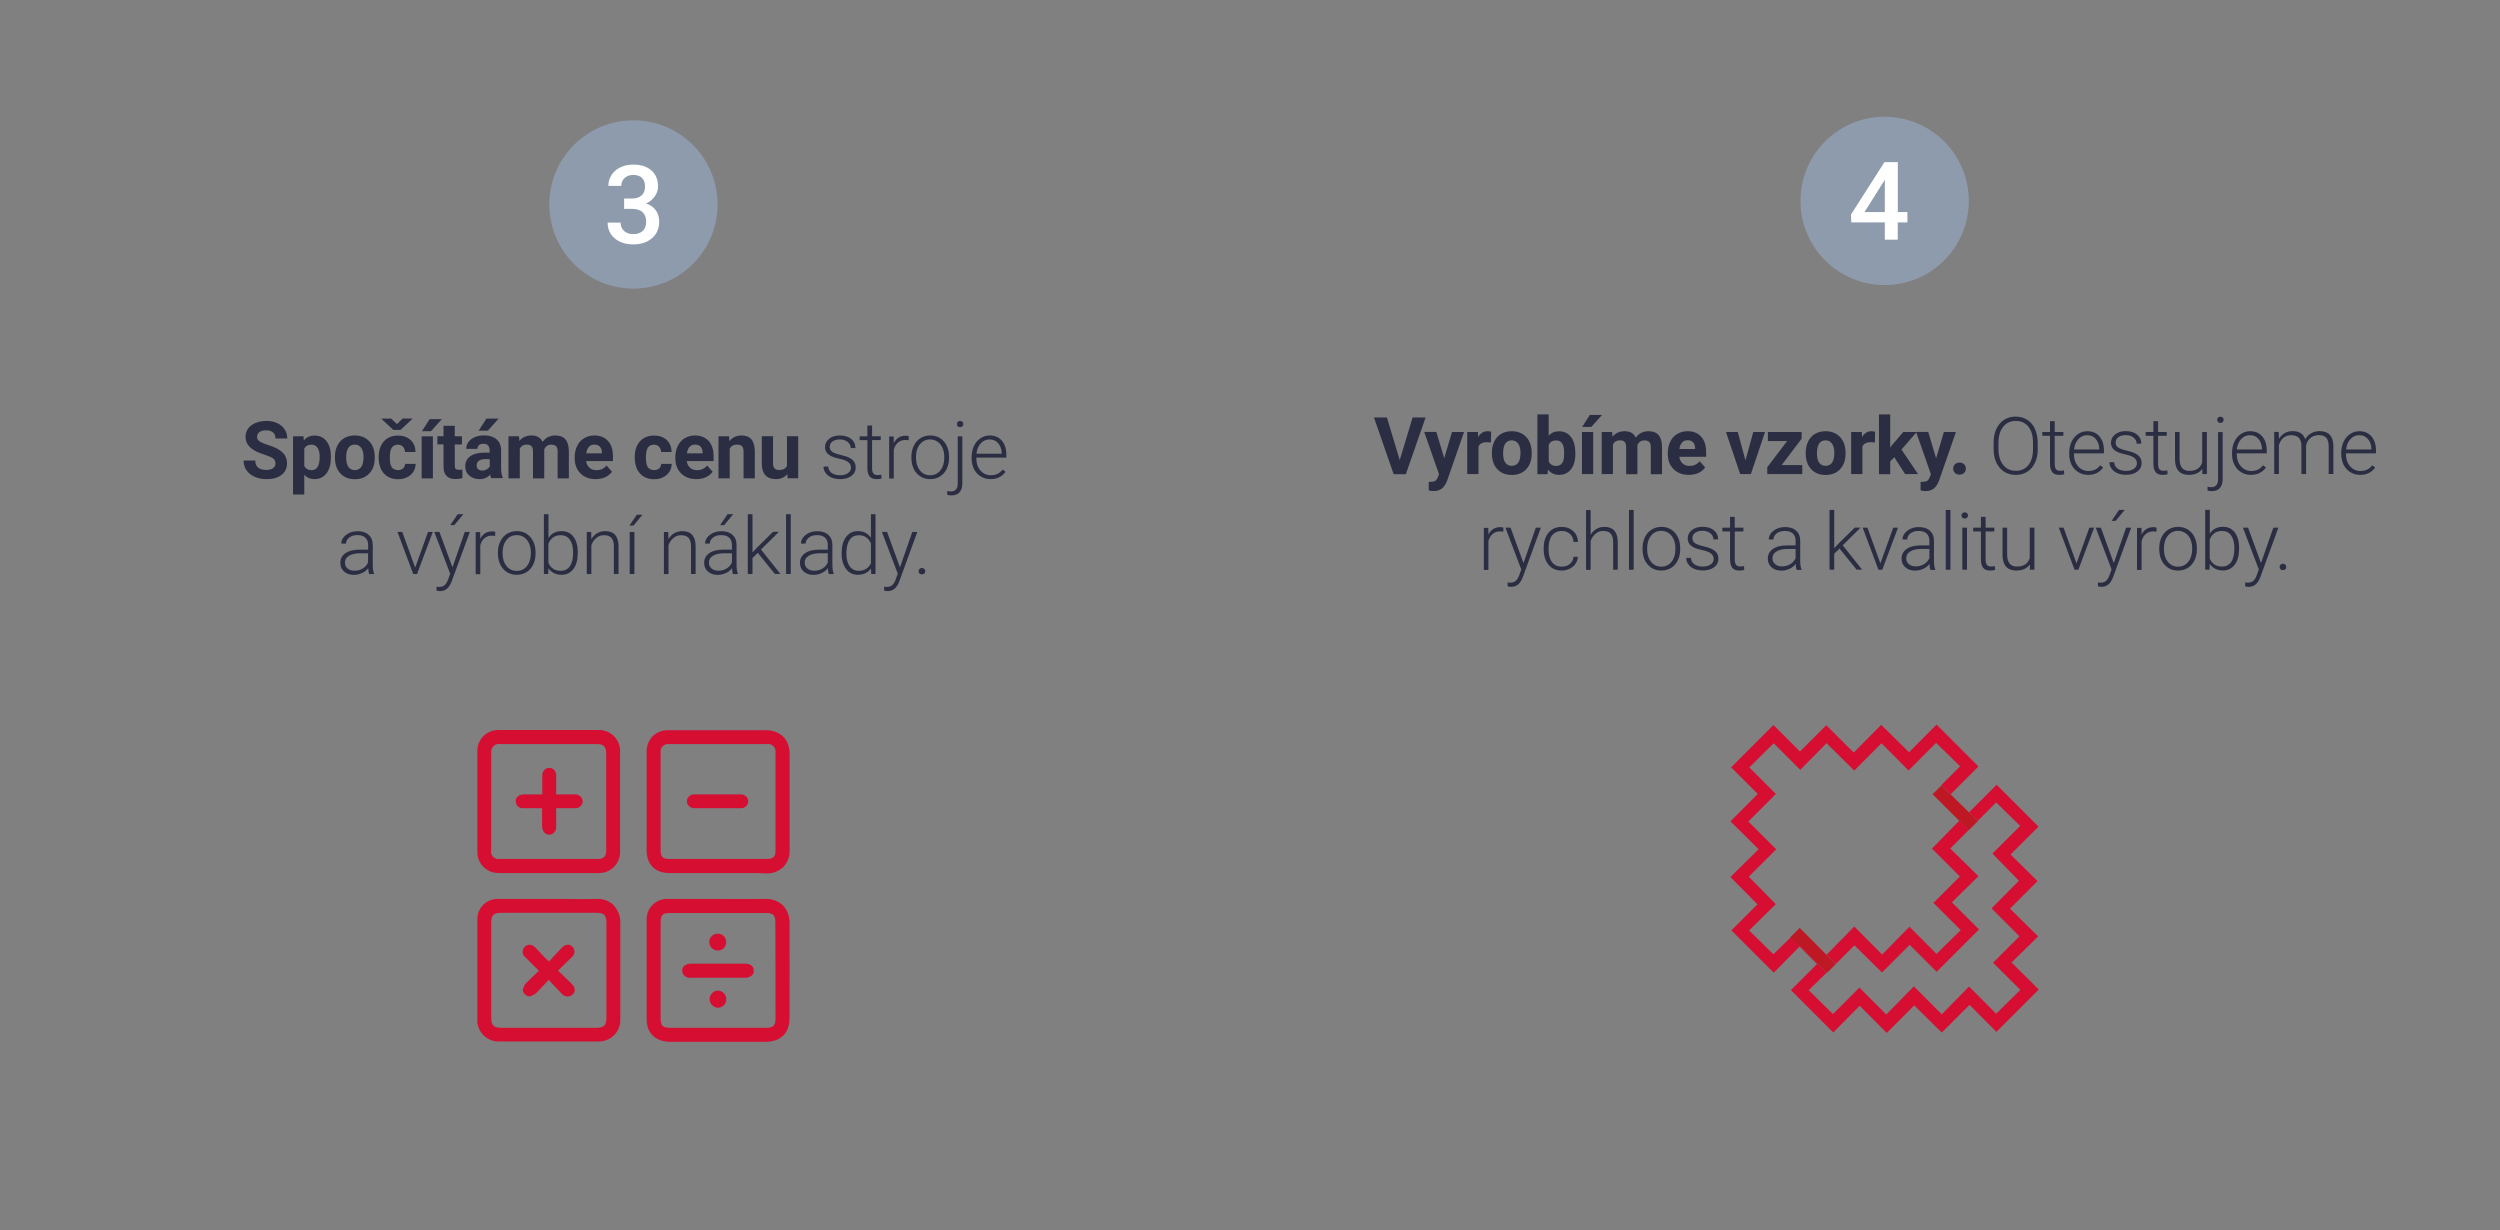 <?xml version="1.0" encoding="utf-8"?>
<!-- Generator: Adobe Illustrator 28.0.0, SVG Export Plug-In . SVG Version: 6.00 Build 0)  -->
<svg version="1.1" id="Vrstva_1" xmlns="http://www.w3.org/2000/svg" xmlns:xlink="http://www.w3.org/1999/xlink" x="0px" y="0px"
	 viewBox="0 0 282.23 138.86" style="enable-background:new 0 0 282.23 138.86;" xml:space="preserve">
<rect x="0" y="0" width="282.23" height="138.86" fill="#808080" stroke="none"/>
<style type="text/css">
	.st0{fill:#8E9BAD;}
	.st1{fill:#FFFFFF;}
	.st2{fill:#2B2E42;}
	.st3{fill:#D50E32;}
	.st4{fill:#BD1823;}
	.st5{fill:none;}
	.st6{fill:none;stroke:#8E9BAD;stroke-miterlimit:10;}
</style>
<g>
	<g>
		<polygon class="st4" points="56.92,110.05 56.94,110.03 56.94,110.02 56.94,110.02 56.92,110.05 		"/>
		<polygon class="st4" points="81.04,105.17 81.03,105.13 81.03,105.17 81.03,105.17 		"/>
		<path class="st3" d="M84.12,108.79h-6.11c-0.29-0.02-0.58,0.09-0.8,0.28c-0.14,0.14-0.21,0.33-0.2,0.53
			c0.04,0.47,0.45,0.83,0.93,0.79c0.02,0,0.04,0,0.05-0.01h6.11c0.29,0.02,0.57-0.08,0.79-0.27c0.14-0.14,0.21-0.33,0.2-0.53
			C85.1,109.08,84.73,108.8,84.12,108.79z"/>
		<path class="st3" d="M81.99,112.81c0.01-0.53-0.4-0.96-0.93-0.98l0,0c-0.25,0-0.49,0.1-0.66,0.28c-0.19,0.18-0.29,0.44-0.29,0.7
			c0.01,0.52,0.43,0.94,0.96,0.96C81.58,113.75,81.99,113.32,81.99,112.81z"/>
		<path class="st3" d="M80.35,107.03c0.19,0.18,0.44,0.28,0.7,0.28l0,0c0.52,0,0.93-0.42,0.93-0.93c0-0.01,0-0.02,0-0.03
			c0.01-0.52-0.41-0.94-0.92-0.94c-0.01,0-0.02,0-0.03,0c-0.52-0.01-0.95,0.39-0.96,0.91c0,0.01,0,0.02,0,0.03
			C80.07,106.6,80.17,106.85,80.35,107.03z"/>
		<path class="st3" d="M63.54,110.09l-0.4-0.38L63,109.57l0.14-0.14l0.45-0.44c0.32-0.31,0.62-0.59,0.91-0.89
			c0.36-0.24,0.46-0.73,0.22-1.09c-0.02-0.03-0.05-0.06-0.07-0.09c-0.13-0.16-0.32-0.26-0.53-0.28c-0.27,0.02-0.52,0.15-0.7,0.36
			c-0.29,0.29-0.58,0.61-0.88,0.93l-0.05,0.05l-0.39,0.42l-0.14,0.15l-0.14-0.15l-0.45-0.44l-0.04-0.04
			c-0.31-0.34-0.6-0.66-0.91-0.96c-0.17-0.19-0.4-0.3-0.65-0.31c-0.2,0.01-0.4,0.1-0.53,0.25c-0.31,0.3-0.32,0.79-0.02,1.1
			c0.03,0.03,0.07,0.07,0.11,0.09c0.29,0.3,0.59,0.59,0.91,0.91l0.46,0.45l0.14,0.14l-0.53,0.5l-0.76,0.74
			c-0.28,0.23-0.47,0.56-0.53,0.93c0.01,0.19,0.1,0.37,0.25,0.49c0.15,0.18,0.37,0.26,0.6,0.22c0.32-0.09,0.61-0.28,0.83-0.53
			c0.25-0.25,0.49-0.53,0.73-0.77l0.37-0.4l0.14-0.15l0.14,0.15l0.42,0.45c0.31,0.33,0.59,0.63,0.88,0.92
			c0.26,0.38,0.79,0.47,1.17,0.21c0.02-0.02,0.04-0.03,0.06-0.05c0.16-0.13,0.26-0.32,0.28-0.53c-0.02-0.28-0.15-0.54-0.37-0.72
			c-0.29-0.3-0.59-0.58-0.91-0.88L63.54,110.09z"/>
		<circle class="st0" cx="71.51" cy="23.08" r="9.5"/>
		<path class="st1" d="M70.47,22.41h0.89c0.45,0,0.81-0.12,1.07-0.35c0.26-0.23,0.39-0.56,0.39-0.99c0-0.42-0.11-0.74-0.33-0.97
			c-0.22-0.23-0.55-0.35-1-0.35c-0.39,0-0.72,0.11-0.97,0.34c-0.25,0.23-0.38,0.52-0.38,0.89h-1.46c0-0.45,0.12-0.86,0.36-1.23
			c0.24-0.37,0.57-0.66,1-0.86c0.43-0.21,0.91-0.31,1.44-0.31c0.87,0,1.56,0.22,2.06,0.66c0.5,0.44,0.75,1.05,0.75,1.83
			c0,0.39-0.13,0.76-0.38,1.11s-0.57,0.61-0.97,0.79c0.48,0.16,0.85,0.42,1.1,0.78s0.38,0.77,0.38,1.26c0,0.79-0.27,1.41-0.81,1.88
			c-0.54,0.47-1.25,0.7-2.13,0.7c-0.84,0-1.53-0.22-2.07-0.67c-0.54-0.45-0.81-1.05-0.81-1.79h1.46c0,0.39,0.13,0.7,0.39,0.94
			c0.26,0.24,0.61,0.36,1.04,0.36c0.45,0,0.81-0.12,1.07-0.36c0.26-0.24,0.39-0.59,0.39-1.05c0-0.46-0.14-0.82-0.41-1.07
			c-0.27-0.25-0.68-0.37-1.22-0.37h-0.86V22.41z"/>
		<g>
			<path class="st2" d="M31.1,52.33c0-0.25-0.09-0.44-0.26-0.57c-0.18-0.13-0.49-0.27-0.95-0.42c-0.46-0.15-0.82-0.29-1.08-0.44
				c-0.73-0.39-1.09-0.92-1.09-1.59c0-0.35,0.1-0.65,0.29-0.93c0.19-0.27,0.47-0.48,0.84-0.63c0.36-0.15,0.77-0.23,1.23-0.23
				c0.46,0,0.86,0.08,1.22,0.25c0.36,0.17,0.64,0.4,0.83,0.7c0.2,0.3,0.3,0.64,0.3,1.03H31.1c0-0.29-0.09-0.52-0.28-0.68
				c-0.18-0.16-0.44-0.24-0.78-0.24c-0.32,0-0.57,0.07-0.75,0.2c-0.18,0.14-0.27,0.32-0.27,0.54c0,0.21,0.1,0.38,0.31,0.52
				c0.21,0.14,0.52,0.27,0.92,0.39c0.75,0.23,1.3,0.51,1.64,0.84c0.34,0.33,0.51,0.75,0.51,1.25c0,0.55-0.21,0.99-0.63,1.3
				c-0.42,0.32-0.98,0.47-1.69,0.47c-0.49,0-0.94-0.09-1.34-0.27c-0.4-0.18-0.71-0.43-0.92-0.74c-0.21-0.31-0.32-0.68-0.32-1.09
				h1.32c0,0.71,0.42,1.06,1.27,1.06c0.31,0,0.56-0.06,0.73-0.19C31.01,52.73,31.1,52.55,31.1,52.33z"/>
			<path class="st2" d="M37.36,51.67c0,0.73-0.17,1.32-0.5,1.76c-0.33,0.44-0.78,0.66-1.35,0.66c-0.48,0-0.87-0.17-1.16-0.5v2.24
				h-1.27v-6.58h1.18l0.04,0.47c0.31-0.37,0.71-0.55,1.2-0.55c0.59,0,1.04,0.22,1.37,0.65s0.49,1.03,0.49,1.79V51.67z M36.09,51.58
				c0-0.44-0.08-0.78-0.24-1.02c-0.16-0.24-0.38-0.36-0.68-0.36c-0.4,0-0.67,0.15-0.82,0.46v1.95c0.16,0.31,0.43,0.47,0.83,0.47
				C35.79,53.07,36.09,52.57,36.09,51.58z"/>
			<path class="st2" d="M37.81,51.58c0-0.47,0.09-0.89,0.27-1.26s0.44-0.66,0.78-0.86c0.34-0.2,0.74-0.3,1.19-0.3
				c0.64,0,1.17,0.2,1.57,0.59c0.41,0.39,0.63,0.93,0.68,1.6l0.01,0.33c0,0.73-0.2,1.31-0.61,1.76c-0.41,0.44-0.95,0.66-1.64,0.66
				s-1.23-0.22-1.64-0.66c-0.41-0.44-0.61-1.04-0.61-1.79V51.58z M39.08,51.67c0,0.45,0.08,0.8,0.25,1.04s0.41,0.36,0.73,0.36
				c0.31,0,0.55-0.12,0.72-0.35s0.26-0.61,0.26-1.13c0-0.44-0.09-0.79-0.26-1.03c-0.17-0.24-0.42-0.37-0.73-0.37
				c-0.31,0-0.55,0.12-0.72,0.36S39.08,51.17,39.08,51.67z"/>
			<path class="st2" d="M44.93,53.07c0.23,0,0.42-0.06,0.57-0.19s0.22-0.3,0.23-0.51h1.19c0,0.32-0.09,0.62-0.26,0.89
				c-0.17,0.27-0.41,0.48-0.71,0.62c-0.3,0.15-0.63,0.22-1,0.22c-0.68,0-1.22-0.22-1.61-0.65c-0.39-0.43-0.59-1.03-0.59-1.79v-0.08
				c0-0.73,0.2-1.32,0.58-1.75s0.92-0.66,1.6-0.66c0.59,0,1.07,0.17,1.43,0.51c0.36,0.34,0.54,0.79,0.55,1.35h-1.19
				c-0.01-0.25-0.08-0.45-0.23-0.6s-0.34-0.23-0.58-0.23c-0.3,0-0.52,0.11-0.67,0.32c-0.15,0.22-0.23,0.57-0.23,1.05v0.13
				c0,0.49,0.07,0.84,0.22,1.06C44.4,52.96,44.62,53.07,44.93,53.07z M44.81,47.88l0.64-0.63h1.09v0.05l-1.33,1.24h-0.8l-1.33-1.24
				v-0.04h1.09L44.81,47.88z"/>
			<path class="st2" d="M48.87,54.01H47.6v-4.75h1.27V54.01z M48.5,47.32h1.38l-1.22,1.36h-1.03L48.5,47.32z"/>
			<path class="st2" d="M51.34,48.08v1.17h0.81v0.93h-0.81v2.37c0,0.18,0.03,0.3,0.1,0.38s0.2,0.11,0.39,0.11
				c0.14,0,0.26-0.01,0.37-0.03v0.96c-0.25,0.08-0.5,0.11-0.77,0.11c-0.89,0-1.34-0.45-1.36-1.35v-2.56h-0.69v-0.93h0.69v-1.17
				H51.34z"/>
			<path class="st2" d="M55.47,54.01c-0.06-0.11-0.1-0.26-0.13-0.43c-0.31,0.34-0.71,0.51-1.2,0.51c-0.47,0-0.85-0.13-1.16-0.4
				c-0.31-0.27-0.46-0.61-0.46-1.02c0-0.5,0.19-0.89,0.56-1.16c0.37-0.27,0.91-0.41,1.62-0.41h0.58v-0.27
				c0-0.22-0.06-0.39-0.17-0.53c-0.11-0.13-0.29-0.2-0.53-0.2c-0.21,0-0.38,0.05-0.5,0.15c-0.12,0.1-0.18,0.24-0.18,0.42h-1.27
				c0-0.28,0.08-0.53,0.25-0.77c0.17-0.23,0.41-0.42,0.72-0.55c0.31-0.13,0.66-0.2,1.05-0.2c0.59,0,1.05,0.15,1.4,0.44
				c0.34,0.29,0.52,0.71,0.52,1.24v2.06c0,0.45,0.07,0.79,0.19,1.02v0.07H55.47z M54.42,53.12c0.19,0,0.36-0.04,0.52-0.13
				c0.16-0.08,0.28-0.2,0.35-0.34v-0.82h-0.47c-0.64,0-0.97,0.22-1.01,0.66l0,0.08c0,0.16,0.06,0.29,0.17,0.39
				S54.23,53.12,54.42,53.12z M54.91,47.26h1.38l-1.22,1.36h-1.03L54.91,47.26z"/>
			<path class="st2" d="M58.59,49.25l0.04,0.53c0.34-0.41,0.79-0.62,1.37-0.62c0.61,0,1.03,0.24,1.26,0.73
				c0.33-0.48,0.81-0.73,1.43-0.73c0.52,0,0.9,0.15,1.15,0.45c0.25,0.3,0.38,0.75,0.38,1.36v3.04h-1.27v-3.03
				c0-0.27-0.05-0.47-0.16-0.59c-0.11-0.12-0.29-0.19-0.56-0.19c-0.38,0-0.64,0.18-0.79,0.54l0,3.27h-1.27v-3.03
				c0-0.28-0.05-0.47-0.16-0.6s-0.29-0.19-0.55-0.19c-0.36,0-0.62,0.15-0.78,0.45v3.36H57.4v-4.75H58.59z"/>
			<path class="st2" d="M67.24,54.09c-0.7,0-1.27-0.21-1.7-0.64c-0.44-0.43-0.66-1-0.66-1.71v-0.12c0-0.48,0.09-0.9,0.28-1.28
				c0.18-0.38,0.45-0.67,0.78-0.87c0.34-0.2,0.72-0.31,1.16-0.31c0.65,0,1.16,0.21,1.54,0.62c0.37,0.41,0.56,0.99,0.56,1.75v0.52
				h-3.03c0.04,0.31,0.16,0.56,0.37,0.75c0.21,0.19,0.47,0.28,0.78,0.28c0.49,0,0.87-0.18,1.15-0.53l0.62,0.7
				c-0.19,0.27-0.45,0.48-0.77,0.63C67.99,54.02,67.63,54.09,67.24,54.09z M67.09,50.19c-0.25,0-0.46,0.08-0.61,0.26
				c-0.16,0.17-0.26,0.42-0.3,0.73h1.77v-0.1c-0.01-0.28-0.08-0.5-0.23-0.66S67.36,50.19,67.09,50.19z"/>
			<path class="st2" d="M73.84,53.07c0.23,0,0.42-0.06,0.57-0.19s0.22-0.3,0.23-0.51h1.19c0,0.32-0.09,0.62-0.26,0.89
				c-0.17,0.27-0.41,0.48-0.71,0.62c-0.3,0.15-0.63,0.22-1,0.22c-0.68,0-1.22-0.22-1.61-0.65c-0.39-0.43-0.59-1.03-0.59-1.79v-0.08
				c0-0.73,0.19-1.32,0.58-1.75s0.92-0.66,1.6-0.66c0.59,0,1.07,0.17,1.43,0.51c0.36,0.34,0.54,0.79,0.55,1.35h-1.19
				c-0.01-0.25-0.08-0.45-0.23-0.6s-0.34-0.23-0.58-0.23c-0.3,0-0.52,0.11-0.67,0.32c-0.15,0.22-0.23,0.57-0.23,1.05v0.13
				c0,0.49,0.08,0.84,0.22,1.06C73.31,52.96,73.54,53.07,73.84,53.07z"/>
			<path class="st2" d="M78.6,54.09c-0.7,0-1.27-0.21-1.7-0.64c-0.44-0.43-0.66-1-0.66-1.71v-0.12c0-0.48,0.09-0.9,0.28-1.28
				c0.18-0.38,0.45-0.67,0.78-0.87c0.34-0.2,0.72-0.31,1.16-0.31c0.65,0,1.16,0.21,1.54,0.62c0.37,0.41,0.56,0.99,0.56,1.75v0.52
				h-3.03c0.04,0.31,0.16,0.56,0.37,0.75c0.21,0.19,0.47,0.28,0.78,0.28c0.49,0,0.87-0.18,1.15-0.53l0.62,0.7
				c-0.19,0.27-0.45,0.48-0.77,0.63C79.36,54.02,79,54.09,78.6,54.09z M78.46,50.19c-0.25,0-0.46,0.08-0.61,0.26
				c-0.16,0.17-0.26,0.42-0.3,0.73h1.77v-0.1c-0.01-0.28-0.08-0.5-0.23-0.66S78.73,50.19,78.46,50.19z"/>
			<path class="st2" d="M82.3,49.25l0.04,0.55c0.34-0.42,0.8-0.64,1.37-0.64c0.5,0,0.88,0.15,1.12,0.44s0.37,0.74,0.38,1.33v3.07
				h-1.27v-3.04c0-0.27-0.06-0.46-0.18-0.59c-0.12-0.12-0.31-0.18-0.58-0.18c-0.36,0-0.63,0.15-0.8,0.46v3.35h-1.27v-4.75H82.3z"/>
			<path class="st2" d="M88.88,53.52c-0.31,0.38-0.75,0.57-1.3,0.57c-0.51,0-0.9-0.15-1.17-0.44c-0.27-0.29-0.41-0.72-0.41-1.29
				v-3.12h1.27v3.08c0,0.5,0.23,0.74,0.68,0.74c0.43,0,0.73-0.15,0.89-0.45v-3.37h1.27v4.75h-1.2L88.88,53.52z"/>
			<path class="st2" d="M96.07,52.8c0-0.26-0.1-0.47-0.31-0.63c-0.21-0.16-0.52-0.28-0.95-0.37c-0.42-0.09-0.75-0.19-0.98-0.31
				c-0.23-0.12-0.41-0.26-0.52-0.42c-0.11-0.17-0.17-0.37-0.17-0.61c0-0.37,0.16-0.68,0.47-0.93c0.31-0.25,0.71-0.37,1.2-0.37
				c0.53,0,0.96,0.13,1.28,0.39c0.32,0.26,0.48,0.6,0.48,1.03h-0.53c0-0.28-0.12-0.51-0.35-0.69c-0.23-0.19-0.53-0.28-0.88-0.28
				c-0.35,0-0.62,0.08-0.83,0.23c-0.21,0.15-0.31,0.35-0.31,0.6c0,0.24,0.09,0.42,0.26,0.55c0.17,0.13,0.49,0.25,0.95,0.36
				c0.46,0.11,0.81,0.22,1.04,0.35c0.23,0.12,0.4,0.27,0.51,0.44s0.17,0.38,0.17,0.63c0,0.4-0.16,0.72-0.49,0.96
				c-0.32,0.24-0.75,0.36-1.27,0.36c-0.55,0-1-0.13-1.35-0.4c-0.34-0.27-0.52-0.61-0.52-1.02h0.53c0.02,0.31,0.15,0.55,0.39,0.72
				c0.24,0.17,0.55,0.26,0.95,0.26c0.37,0,0.66-0.08,0.89-0.24S96.07,53.04,96.07,52.8z"/>
			<path class="st2" d="M98.45,48.03v1.22h0.98v0.43h-0.98v3.17c0,0.26,0.05,0.46,0.14,0.59c0.1,0.13,0.25,0.19,0.48,0.19
				c0.09,0,0.23-0.01,0.43-0.04l0.02,0.43c-0.14,0.05-0.33,0.07-0.56,0.07c-0.36,0-0.62-0.1-0.79-0.31
				c-0.16-0.21-0.25-0.52-0.25-0.92v-3.17h-0.87v-0.43h0.87v-1.22H98.45z"/>
			<path class="st2" d="M102.58,49.7c-0.11-0.02-0.23-0.03-0.36-0.03c-0.33,0-0.61,0.09-0.83,0.28c-0.23,0.18-0.39,0.45-0.49,0.8
				v3.27h-0.52v-4.75h0.51l0.01,0.76c0.28-0.56,0.73-0.84,1.34-0.84c0.15,0,0.26,0.02,0.35,0.06L102.58,49.7z"/>
			<path class="st2" d="M102.89,51.56c0-0.46,0.09-0.87,0.27-1.24c0.18-0.37,0.43-0.65,0.75-0.85c0.32-0.2,0.69-0.31,1.1-0.31
				c0.63,0,1.15,0.22,1.54,0.67c0.39,0.44,0.59,1.03,0.59,1.76v0.11c0,0.46-0.09,0.87-0.27,1.24c-0.18,0.37-0.43,0.65-0.75,0.85
				s-0.69,0.3-1.1,0.3c-0.63,0-1.14-0.22-1.54-0.67c-0.39-0.44-0.59-1.03-0.59-1.76V51.56z M103.41,51.7c0,0.57,0.15,1.04,0.44,1.4
				c0.29,0.37,0.68,0.55,1.16,0.55c0.47,0,0.86-0.18,1.15-0.55c0.29-0.36,0.44-0.85,0.44-1.44v-0.1c0-0.36-0.07-0.7-0.2-1
				s-0.32-0.54-0.57-0.7c-0.24-0.17-0.52-0.25-0.83-0.25c-0.47,0-0.85,0.18-1.15,0.55c-0.3,0.37-0.44,0.85-0.44,1.44V51.7z"/>
			<path class="st2" d="M108.64,49.25v5.32c0,0.44-0.11,0.78-0.32,1.01s-0.52,0.35-0.93,0.35c-0.16,0-0.31-0.03-0.46-0.08l0.01-0.43
				c0.13,0.04,0.26,0.06,0.4,0.06c0.52,0,0.78-0.3,0.78-0.9v-5.32H108.64z M108.38,47.52c0.11,0,0.2,0.04,0.27,0.1
				s0.1,0.15,0.1,0.25c0,0.1-0.03,0.18-0.1,0.25c-0.06,0.07-0.15,0.1-0.27,0.1c-0.11,0-0.2-0.03-0.26-0.1
				c-0.06-0.07-0.09-0.15-0.09-0.25c0-0.1,0.03-0.18,0.09-0.25C108.18,47.56,108.27,47.52,108.38,47.52z"/>
			<path class="st2" d="M111.82,54.09c-0.4,0-0.77-0.1-1.1-0.3c-0.33-0.2-0.58-0.48-0.76-0.83c-0.18-0.36-0.27-0.75-0.27-1.2v-0.19
				c0-0.46,0.09-0.87,0.27-1.24c0.18-0.37,0.42-0.65,0.74-0.86c0.32-0.21,0.66-0.31,1.03-0.31c0.58,0,1.03,0.2,1.37,0.59
				c0.34,0.39,0.51,0.93,0.51,1.62v0.29h-3.39v0.1c0,0.54,0.15,0.99,0.46,1.35c0.31,0.36,0.7,0.54,1.17,0.54
				c0.28,0,0.53-0.05,0.75-0.15c0.21-0.1,0.41-0.27,0.59-0.49l0.33,0.25C113.12,53.81,112.56,54.09,111.82,54.09z M111.72,49.61
				c-0.4,0-0.73,0.14-1,0.44c-0.27,0.29-0.44,0.68-0.49,1.17h2.85v-0.06c-0.01-0.46-0.14-0.83-0.39-1.12S112.12,49.61,111.72,49.61z
				"/>
			<path class="st2" d="M41.67,64.8c-0.05-0.15-0.09-0.37-0.1-0.66c-0.18,0.24-0.42,0.43-0.71,0.56c-0.29,0.13-0.59,0.2-0.91,0.2
				c-0.46,0-0.83-0.13-1.11-0.38c-0.28-0.25-0.42-0.58-0.42-0.97c0-0.46,0.19-0.83,0.58-1.1c0.38-0.27,0.92-0.4,1.61-0.4h0.95V61.5
				c0-0.34-0.11-0.61-0.31-0.8c-0.21-0.2-0.51-0.29-0.92-0.29c-0.37,0-0.67,0.09-0.91,0.28s-0.36,0.41-0.36,0.68l-0.53,0
				c0-0.38,0.18-0.71,0.53-0.98c0.35-0.28,0.78-0.42,1.3-0.42c0.53,0,0.95,0.13,1.25,0.4c0.31,0.27,0.46,0.63,0.47,1.11v2.25
				c0,0.46,0.05,0.8,0.15,1.03v0.05H41.67z M40.01,64.43c0.35,0,0.67-0.08,0.94-0.25c0.28-0.17,0.48-0.4,0.6-0.68v-1.04h-0.94
				c-0.52,0.01-0.93,0.1-1.23,0.29c-0.3,0.19-0.44,0.44-0.44,0.77c0,0.27,0.1,0.49,0.3,0.66C39.44,64.34,39.7,64.43,40.01,64.43z"/>
			<path class="st2" d="M46.87,64.08l1.45-4.03h0.54l-1.78,4.75h-0.43l-1.78-4.75h0.54L46.87,64.08z"/>
			<path class="st2" d="M51.08,64.05l1.39-4h0.57L51,65.61l-0.11,0.25c-0.26,0.58-0.66,0.87-1.21,0.87c-0.13,0-0.26-0.02-0.4-0.06
				l0-0.44l0.27,0.03c0.26,0,0.47-0.06,0.63-0.19c0.16-0.13,0.29-0.35,0.41-0.66l0.23-0.64l-1.79-4.72h0.58L51.08,64.05z
				 M51.67,58.05h0.64l-1.02,1.23l-0.46,0L51.67,58.05z"/>
			<path class="st2" d="M55.9,60.5c-0.11-0.02-0.23-0.03-0.36-0.03c-0.33,0-0.61,0.09-0.83,0.28c-0.23,0.18-0.39,0.45-0.49,0.8v3.27
				H53.7v-4.75h0.51l0.01,0.76c0.28-0.56,0.73-0.84,1.34-0.84c0.15,0,0.26,0.02,0.35,0.06L55.9,60.5z"/>
			<path class="st2" d="M56.21,62.36c0-0.46,0.09-0.87,0.27-1.24c0.18-0.37,0.43-0.65,0.75-0.85c0.32-0.2,0.69-0.31,1.1-0.31
				c0.63,0,1.15,0.22,1.54,0.67c0.39,0.44,0.59,1.03,0.59,1.76v0.11c0,0.46-0.09,0.87-0.27,1.24c-0.18,0.37-0.43,0.65-0.75,0.85
				s-0.69,0.3-1.1,0.3c-0.63,0-1.14-0.22-1.54-0.67c-0.39-0.44-0.59-1.03-0.59-1.76V62.36z M56.74,62.5c0,0.57,0.15,1.04,0.44,1.4
				c0.29,0.37,0.68,0.55,1.16,0.55c0.47,0,0.86-0.18,1.15-0.55c0.29-0.36,0.44-0.85,0.44-1.44v-0.1c0-0.36-0.07-0.7-0.2-1
				s-0.32-0.54-0.57-0.7c-0.24-0.17-0.52-0.25-0.83-0.25c-0.47,0-0.85,0.18-1.15,0.55c-0.3,0.37-0.44,0.85-0.44,1.44V62.5z"/>
			<path class="st2" d="M65.22,62.48c0,0.74-0.16,1.33-0.49,1.76c-0.33,0.43-0.77,0.65-1.32,0.65c-0.66,0-1.16-0.25-1.5-0.74
				l-0.02,0.65h-0.49v-6.75h0.52v2.69c0.33-0.52,0.83-0.78,1.49-0.78c0.56,0,1.01,0.21,1.33,0.64c0.33,0.43,0.49,1.03,0.49,1.79
				V62.48z M64.7,62.38c0-0.63-0.12-1.11-0.37-1.45c-0.24-0.34-0.59-0.51-1.03-0.51c-0.34,0-0.62,0.08-0.86,0.25
				c-0.23,0.17-0.41,0.41-0.53,0.73v2.14c0.26,0.6,0.73,0.9,1.4,0.9c0.43,0,0.77-0.17,1.02-0.51C64.57,63.58,64.7,63.07,64.7,62.38z
				"/>
			<path class="st2" d="M66.74,60.05l0.02,0.81c0.18-0.29,0.4-0.52,0.67-0.67c0.27-0.15,0.56-0.23,0.88-0.23
				c0.51,0,0.89,0.14,1.14,0.43s0.38,0.72,0.38,1.29v3.12H69.3v-3.12c0-0.42-0.09-0.74-0.27-0.95c-0.18-0.21-0.46-0.31-0.85-0.31
				c-0.33,0-0.61,0.1-0.86,0.31c-0.25,0.2-0.44,0.48-0.56,0.82v3.26h-0.52v-4.75H66.74z"/>
			<path class="st2" d="M71.89,58.11h0.64l-1.02,1.23l-0.46,0L71.89,58.11z M71.62,64.8h-0.53v-4.75h0.53V64.8z"/>
			<path class="st2" d="M75.44,60.05l0.02,0.81c0.18-0.29,0.4-0.52,0.67-0.67c0.27-0.15,0.56-0.23,0.88-0.23
				c0.51,0,0.89,0.14,1.14,0.43s0.38,0.72,0.38,1.29v3.12h-0.52v-3.12c0-0.42-0.09-0.74-0.27-0.95c-0.18-0.21-0.46-0.31-0.85-0.31
				c-0.33,0-0.61,0.1-0.86,0.31c-0.25,0.2-0.44,0.48-0.56,0.82v3.26h-0.52v-4.75H75.44z"/>
			<path class="st2" d="M82.74,64.8c-0.05-0.15-0.09-0.37-0.1-0.66c-0.18,0.24-0.42,0.43-0.71,0.56c-0.29,0.13-0.59,0.2-0.91,0.2
				c-0.46,0-0.83-0.13-1.11-0.38c-0.28-0.25-0.42-0.58-0.42-0.97c0-0.46,0.19-0.83,0.58-1.1c0.38-0.27,0.92-0.4,1.61-0.4h0.95V61.5
				c0-0.34-0.11-0.61-0.31-0.8c-0.21-0.2-0.51-0.29-0.92-0.29c-0.37,0-0.67,0.09-0.91,0.28s-0.36,0.41-0.36,0.68l-0.53,0
				c0-0.38,0.18-0.71,0.53-0.98c0.35-0.28,0.78-0.42,1.3-0.42c0.53,0,0.95,0.13,1.25,0.4c0.31,0.27,0.46,0.63,0.47,1.11v2.25
				c0,0.46,0.05,0.8,0.15,1.03v0.05H82.74z M81.09,64.43c0.35,0,0.67-0.08,0.94-0.25c0.28-0.17,0.48-0.4,0.6-0.68v-1.04H81.7
				c-0.52,0.01-0.93,0.1-1.23,0.29c-0.3,0.19-0.44,0.44-0.44,0.77c0,0.27,0.1,0.49,0.3,0.66C80.52,64.34,80.78,64.43,81.09,64.43z
				 M82.13,58.05h0.64l-1.01,1.23l-0.46,0L82.13,58.05z"/>
			<path class="st2" d="M85.55,62.41l-0.6,0.58v1.81h-0.53v-6.75h0.53v4.32l0.5-0.54l1.82-1.79h0.66l-2.02,2l2.19,2.75h-0.63
				L85.55,62.41z"/>
			<path class="st2" d="M89.27,64.8h-0.53v-6.75h0.53V64.8z"/>
			<path class="st2" d="M93.56,64.8c-0.05-0.15-0.09-0.37-0.1-0.66c-0.18,0.24-0.42,0.43-0.71,0.56c-0.29,0.13-0.59,0.2-0.91,0.2
				c-0.46,0-0.83-0.13-1.11-0.38c-0.28-0.25-0.42-0.58-0.42-0.97c0-0.46,0.19-0.83,0.58-1.1c0.38-0.27,0.92-0.4,1.61-0.4h0.95V61.5
				c0-0.34-0.11-0.61-0.31-0.8c-0.21-0.2-0.51-0.29-0.92-0.29c-0.37,0-0.67,0.09-0.91,0.28c-0.24,0.19-0.36,0.41-0.36,0.68l-0.53,0
				c0-0.38,0.18-0.71,0.53-0.98c0.35-0.28,0.78-0.42,1.3-0.42c0.53,0,0.95,0.13,1.25,0.4c0.31,0.27,0.46,0.63,0.47,1.11v2.25
				c0,0.46,0.05,0.8,0.15,1.03v0.05H93.56z M91.91,64.43c0.35,0,0.67-0.08,0.94-0.25c0.28-0.17,0.48-0.4,0.6-0.68v-1.04h-0.94
				c-0.52,0.01-0.93,0.1-1.23,0.29c-0.3,0.19-0.44,0.44-0.44,0.77c0,0.27,0.1,0.49,0.3,0.66C91.33,64.34,91.59,64.43,91.91,64.43z"
				/>
			<path class="st2" d="M95.02,62.38c0-0.74,0.17-1.33,0.49-1.76c0.33-0.44,0.78-0.66,1.34-0.66c0.64,0,1.13,0.25,1.47,0.76v-2.67
				h0.52v6.75h-0.49l-0.02-0.63c-0.34,0.48-0.83,0.72-1.49,0.72c-0.55,0-0.99-0.22-1.33-0.66c-0.33-0.44-0.5-1.04-0.5-1.79V62.38z
				 M95.55,62.48c0,0.61,0.12,1.08,0.36,1.43c0.24,0.35,0.59,0.53,1.03,0.53c0.65,0,1.11-0.29,1.38-0.86v-2.23
				c-0.27-0.62-0.73-0.93-1.37-0.93c-0.44,0-0.79,0.17-1.03,0.52C95.68,61.29,95.55,61.8,95.55,62.48z"/>
			<path class="st2" d="M101.6,64.05l1.39-4h0.57l-2.03,5.56l-0.11,0.25c-0.26,0.58-0.66,0.87-1.21,0.87c-0.13,0-0.26-0.02-0.4-0.06
				l0-0.44l0.27,0.03c0.26,0,0.47-0.06,0.63-0.19c0.16-0.13,0.29-0.35,0.41-0.66l0.23-0.64l-1.79-4.72h0.58L101.6,64.05z"/>
			<path class="st2" d="M103.7,64.49c0-0.1,0.03-0.19,0.1-0.26c0.07-0.07,0.16-0.11,0.27-0.11s0.21,0.04,0.28,0.11
				c0.07,0.07,0.1,0.16,0.1,0.26s-0.03,0.19-0.1,0.25c-0.07,0.07-0.16,0.1-0.28,0.1s-0.21-0.03-0.27-0.1
				C103.74,64.68,103.7,64.59,103.7,64.49z"/>
		</g>
		<path class="st3" d="M88.38,102.21c-0.52-0.49-1.22-0.75-1.94-0.73c-2.27,0.03-4.58,0-6.81,0h-3.38c-0.34,0-0.71,0-1.06,0
			c-1.24,0.06-2.21,1.09-2.19,2.34c0,1.33,0,2.66,0,3.99v3.12c0,1.3,0,2.65,0,3.96c-0.01,0.32,0.02,0.65,0.09,0.96
			c0.29,1.1,1.24,1.76,2.54,1.76h10.77c1.72,0,2.72-0.96,2.73-2.65c0.03-3.97,0-7.9,0-10.87C89.13,103.38,88.86,102.71,88.38,102.21
			z M87.55,115.03c0,0.73-0.28,1-1.01,1H75.6c-0.77,0-1.01-0.25-1.02-1.03c0-1.32,0-2.63,0-3.94v-3.92c0-1.02,0-2.04,0-3.06
			c0-0.76,0.25-1.01,0.98-1.01c3.49,0,7.07,0,10.97,0c0.74,0,1,0.27,1,1C87.55,107.77,87.55,111.46,87.55,115.03z"/>
		<path class="st3" d="M73,89.04c0,2.28,0,4.64,0,6.96c0,1.59,0.96,2.56,2.56,2.56h5.48h1.63h1.63c0.85,0,1.54,0,2.18,0.04
			c0.71,0.04,1.4-0.22,1.92-0.7c0.49-0.49,0.76-1.16,0.74-1.85v-1.71c0-3.02,0-6.15,0-9.26c0-1.62-1.06-2.65-2.75-2.65h-6.97
			c-1.31,0-2.65,0-4,0c-0.66-0.01-1.29,0.24-1.76,0.71c-0.45,0.49-0.69,1.13-0.66,1.8c0,0.3,0,0.59,0,0.89L73,89.04L73,89.04z
			 M75.57,84c3.71,0,7.43,0,11.02,0c0.46-0.07,0.89,0.24,0.96,0.7c0.01,0.09,0.01,0.18,0,0.27c0,3.53,0,7.25,0,11.07
			c0,0.67-0.27,0.93-0.97,0.93H75.55c-0.73,0-0.97-0.24-0.97-0.96c0-3.67,0-7.34,0-11.02c-0.09-0.46,0.22-0.9,0.67-0.98
			c0.1-0.02,0.2-0.02,0.3,0H75.57z"/>
		<path class="st3" d="M69.26,102.18c-0.49-0.48-1.17-0.74-1.86-0.7c-1.27,0.04-2.55,0.03-3.79,0h-1.46h-0.19h-3.49
			c-0.91,0-1.65,0-2.33,0c-1.25,0.01-2.26,1.04-2.25,2.29c0,0.03,0,0.05,0,0.08c0,3.97,0,7.62,0,11.14
			c-0.1,1.32,0.89,2.48,2.21,2.58c0.1,0.01,0.2,0.01,0.31,0c3.43,0,7.05,0,11.06,0c1.34,0.08,2.48-0.94,2.56-2.28
			c0.01-0.11,0.01-0.21,0-0.32c0-1.01,0-2.02,0-3.03v-0.27c0-2.46,0-5.02,0-7.54C70.04,103.41,69.76,102.71,69.26,102.18z
			 M68.46,114.87c0,0.9-0.26,1.16-1.16,1.16H56.58c-0.86,0-1.12-0.27-1.12-1.15c0-1.26,0-2.52,0-3.78v-3.13c0-1.27,0-2.54,0-3.82
			c0-0.84,0.27-1.1,1.11-1.1h10.77c0.86,0,1.12,0.27,1.12,1.14C68.46,107.77,68.46,111.33,68.46,114.87z"/>
		<path class="st3" d="M56.34,98.56h11.14c1.32,0.08,2.45-0.93,2.52-2.25c0.01-0.09,0.01-0.18,0-0.27c0-3.69,0-7.37,0-11.07
			c0.1-1.32-0.89-2.46-2.2-2.56c-0.13-0.01-0.25-0.01-0.38,0H56.38c-1.31-0.07-2.42,0.93-2.49,2.24c0,0.09,0,0.17,0,0.26v2.74
			c0,2.78,0,5.65,0,8.46c-0.05,1.29,0.95,2.38,2.24,2.44C56.2,98.56,56.27,98.56,56.34,98.56z M55.46,85.02
			c-0.08-0.48,0.23-0.94,0.71-1.02c0.1-0.02,0.19-0.02,0.29,0c3.71,0,7.38,0,10.96,0c0.72,0,1.02,0.32,1.02,1.06
			c0,3.64,0,7.28,0,10.92c0,0.72-0.28,0.99-1.01,0.99h-11c-0.45,0.09-0.89-0.2-0.98-0.65c-0.02-0.11-0.02-0.22,0-0.33
			C55.45,92.41,55.45,88.72,55.46,85.02z"/>
		<path class="st3" d="M78.39,91.24c1.66,0,3.37,0,5.23,0c0.44,0.02,0.82-0.3,0.85-0.74c0.01-0.21-0.07-0.42-0.21-0.57
			c-0.18-0.17-0.41-0.26-0.66-0.25h-5.23c-0.44-0.02-0.81,0.32-0.83,0.76c0,0.2,0.07,0.39,0.21,0.53
			C77.92,91.15,78.15,91.24,78.39,91.24z"/>
		<path class="st3" d="M59.02,91.24L59.02,91.24c0.45,0,0.89,0,1.36,0h0.82v0.8c0,0.44,0,0.84,0,1.25c0,0.28,0.1,0.54,0.29,0.74
			c0.14,0.14,0.33,0.21,0.53,0.2l0,0c0.46-0.03,0.8-0.43,0.77-0.89c0-0.01,0-0.03,0-0.04c0-0.42,0-0.84,0-1.27v-0.79h2.08
			c0.45,0.05,0.86-0.28,0.91-0.73c0-0.01,0-0.03,0-0.04c-0.02-0.45-0.39-0.8-0.84-0.79c-0.02,0-0.04,0-0.06,0h-2.09v-0.19
			c0-0.22,0-0.44,0-0.65c0-0.45,0-0.9,0-1.35c0-0.42-0.33-0.78-0.75-0.81c-0.43,0-0.78,0.33-0.82,0.75c-0.01,0.16-0.01,0.32,0,0.48
			v0.18c0,0.33,0,0.66,0,0.99v0.6h-0.79c-0.47,0-0.9,0-1.33,0c-0.17,0-0.34,0.04-0.49,0.12c-0.3,0.15-0.46,0.5-0.36,0.82
			C58.31,91,58.64,91.26,59.02,91.24z"/>
	</g>
	<g>
		<circle class="st0" cx="212.76" cy="22.68" r="9.5"/>
		<path class="st1" d="M214.24,23.94h1.09v1.17h-1.09v1.95h-1.46v-1.95H209l-0.04-0.89l3.78-5.92h1.51V23.94z M210.49,23.94h2.29
			v-3.66l-0.11,0.19L210.49,23.94z"/>
		<g>
			<path class="st2" d="M158.02,51.94l1.45-4.81h1.47l-2.23,6.4h-1.38l-2.22-6.4h1.46L158.02,51.94z"/>
			<path class="st2" d="M163.04,51.73l0.88-2.96h1.36l-1.91,5.49l-0.11,0.25c-0.28,0.62-0.75,0.93-1.41,0.93
				c-0.18,0-0.37-0.03-0.56-0.08V54.4l0.19,0c0.24,0,0.42-0.04,0.54-0.11c0.12-0.07,0.21-0.2,0.28-0.37l0.15-0.39l-1.67-4.77h1.37
				L163.04,51.73z"/>
			<path class="st2" d="M168.31,49.96c-0.17-0.02-0.33-0.04-0.46-0.04c-0.48,0-0.79,0.16-0.94,0.49v3.11h-1.27v-4.75h1.2l0.04,0.57
				c0.25-0.44,0.61-0.66,1.06-0.66c0.14,0,0.27,0.02,0.4,0.06L168.31,49.96z"/>
			<path class="st2" d="M168.42,51.1c0-0.47,0.09-0.89,0.27-1.26s0.44-0.66,0.78-0.86c0.34-0.2,0.74-0.3,1.19-0.3
				c0.64,0,1.17,0.2,1.57,0.59c0.41,0.39,0.63,0.93,0.68,1.6l0.01,0.33c0,0.73-0.2,1.31-0.61,1.76c-0.41,0.44-0.95,0.66-1.64,0.66
				s-1.23-0.22-1.64-0.66c-0.41-0.44-0.61-1.04-0.61-1.79V51.1z M169.69,51.19c0,0.45,0.08,0.8,0.25,1.04s0.41,0.36,0.73,0.36
				c0.31,0,0.55-0.12,0.72-0.35s0.26-0.61,0.26-1.13c0-0.44-0.09-0.79-0.26-1.03c-0.17-0.24-0.42-0.37-0.73-0.37
				c-0.31,0-0.55,0.12-0.72,0.36S169.69,50.68,169.69,51.19z"/>
			<path class="st2" d="M177.85,51.19c0,0.76-0.16,1.36-0.49,1.78c-0.33,0.43-0.78,0.64-1.36,0.64c-0.52,0-0.93-0.2-1.24-0.59
				l-0.06,0.51h-1.14v-6.75h1.27v2.42c0.29-0.34,0.68-0.51,1.16-0.51c0.58,0,1.03,0.21,1.36,0.64c0.33,0.43,0.49,1.03,0.49,1.8
				V51.19z M176.58,51.1c0-0.48-0.08-0.83-0.23-1.05c-0.15-0.22-0.38-0.33-0.68-0.33c-0.4,0-0.68,0.17-0.83,0.5v1.88
				c0.16,0.33,0.44,0.5,0.84,0.5c0.41,0,0.68-0.2,0.81-0.61C176.55,51.79,176.58,51.49,176.58,51.1z"/>
			<path class="st2" d="M179.86,53.52h-1.27v-4.75h1.27V53.52z M179.48,46.84h1.38l-1.22,1.36h-1.03L179.48,46.84z"/>
			<path class="st2" d="M182,48.77l0.04,0.53c0.34-0.41,0.79-0.62,1.37-0.62c0.61,0,1.03,0.24,1.26,0.73
				c0.33-0.48,0.81-0.73,1.43-0.73c0.52,0,0.9,0.15,1.15,0.45c0.25,0.3,0.38,0.75,0.38,1.36v3.04h-1.27v-3.03
				c0-0.27-0.05-0.47-0.16-0.59c-0.11-0.12-0.29-0.19-0.56-0.19c-0.38,0-0.64,0.18-0.79,0.54l0,3.27h-1.27V50.5
				c0-0.28-0.05-0.47-0.16-0.6s-0.29-0.19-0.55-0.19c-0.36,0-0.62,0.15-0.78,0.45v3.36h-1.27v-4.75H182z"/>
			<path class="st2" d="M190.64,53.61c-0.7,0-1.26-0.21-1.7-0.64c-0.44-0.43-0.66-1-0.66-1.71v-0.12c0-0.48,0.09-0.9,0.28-1.28
				c0.18-0.38,0.45-0.67,0.79-0.87c0.34-0.2,0.72-0.31,1.16-0.31c0.65,0,1.16,0.21,1.54,0.62c0.37,0.41,0.56,0.99,0.56,1.75v0.52
				h-3.03c0.04,0.31,0.17,0.56,0.37,0.75c0.21,0.19,0.47,0.28,0.78,0.28c0.49,0,0.87-0.18,1.15-0.53l0.62,0.7
				c-0.19,0.27-0.45,0.48-0.77,0.63C191.4,53.54,191.04,53.61,190.64,53.61z M190.5,49.7c-0.25,0-0.46,0.08-0.61,0.26
				c-0.16,0.17-0.26,0.42-0.3,0.73h1.77v-0.1c-0.01-0.28-0.08-0.5-0.23-0.66S190.77,49.7,190.5,49.7z"/>
			<path class="st2" d="M197.05,51.97l0.88-3.2h1.33l-1.6,4.75h-1.21l-1.6-4.75h1.33L197.05,51.97z"/>
			<path class="st2" d="M201.14,52.5h2.32v1.02h-3.95v-0.77l2.24-2.96h-2.17v-1.02h3.81v0.75L201.14,52.5z"/>
			<path class="st2" d="M203.85,51.1c0-0.47,0.09-0.89,0.27-1.26s0.44-0.66,0.78-0.86c0.34-0.2,0.74-0.3,1.19-0.3
				c0.64,0,1.17,0.2,1.57,0.59c0.41,0.39,0.63,0.93,0.68,1.6l0.01,0.33c0,0.73-0.2,1.31-0.61,1.76c-0.41,0.44-0.95,0.66-1.64,0.66
				s-1.23-0.22-1.64-0.66c-0.41-0.44-0.61-1.04-0.61-1.79V51.1z M205.12,51.19c0,0.45,0.08,0.8,0.25,1.04s0.41,0.36,0.73,0.36
				c0.31,0,0.55-0.12,0.72-0.35s0.26-0.61,0.26-1.13c0-0.44-0.09-0.79-0.26-1.03c-0.17-0.24-0.42-0.37-0.73-0.37
				c-0.31,0-0.55,0.12-0.72,0.36S205.12,50.68,205.12,51.19z"/>
			<path class="st2" d="M211.66,49.96c-0.17-0.02-0.33-0.04-0.46-0.04c-0.48,0-0.8,0.16-0.95,0.49v3.11h-1.27v-4.75h1.2l0.04,0.57
				c0.25-0.44,0.61-0.66,1.06-0.66c0.14,0,0.27,0.02,0.4,0.06L211.66,49.96z"/>
			<path class="st2" d="M213.85,51.62l-0.46,0.46v1.45h-1.27v-6.75h1.27v3.74l0.25-0.32l1.22-1.43h1.52l-1.72,1.98l1.87,2.77h-1.46
				L213.85,51.62z"/>
			<path class="st2" d="M218.57,51.73l0.88-2.96h1.36l-1.91,5.49l-0.11,0.25c-0.28,0.62-0.75,0.93-1.41,0.93
				c-0.18,0-0.37-0.03-0.56-0.08V54.4l0.19,0c0.24,0,0.42-0.04,0.54-0.11c0.12-0.07,0.21-0.2,0.28-0.37l0.15-0.39l-1.67-4.77h1.37
				L218.57,51.73z"/>
			<path class="st2" d="M220.5,52.9c0-0.2,0.07-0.37,0.2-0.49c0.14-0.13,0.31-0.19,0.51-0.19c0.21,0,0.38,0.06,0.52,0.19
				c0.14,0.13,0.2,0.29,0.2,0.49c0,0.2-0.07,0.36-0.2,0.49c-0.13,0.12-0.31,0.19-0.52,0.19c-0.21,0-0.38-0.06-0.51-0.19
				C220.56,53.26,220.5,53.1,220.5,52.9z"/>
			<path class="st2" d="M230.05,50.67c0,0.59-0.1,1.11-0.31,1.55c-0.2,0.45-0.49,0.79-0.87,1.03s-0.81,0.36-1.31,0.36
				c-0.75,0-1.35-0.27-1.81-0.8c-0.46-0.54-0.69-1.26-0.69-2.17v-0.66c0-0.58,0.1-1.1,0.31-1.55c0.21-0.45,0.5-0.79,0.88-1.04
				c0.38-0.24,0.81-0.36,1.3-0.36s0.93,0.12,1.3,0.36c0.38,0.24,0.67,0.57,0.87,1.01s0.31,0.94,0.32,1.51V50.67z M229.51,49.98
				c0-0.77-0.17-1.37-0.52-1.81c-0.35-0.44-0.83-0.65-1.43-0.65c-0.59,0-1.07,0.22-1.42,0.66c-0.35,0.44-0.53,1.05-0.53,1.83v0.67
				c0,0.76,0.18,1.36,0.53,1.8c0.35,0.44,0.83,0.67,1.43,0.67c0.61,0,1.09-0.22,1.43-0.66c0.34-0.44,0.51-1.05,0.51-1.83V49.98z"/>
			<path class="st2" d="M231.96,47.55v1.22h0.98v0.43h-0.98v3.17c0,0.26,0.05,0.46,0.14,0.59c0.1,0.13,0.25,0.19,0.48,0.19
				c0.09,0,0.23-0.01,0.43-0.04l0.02,0.43c-0.14,0.05-0.33,0.07-0.56,0.07c-0.36,0-0.62-0.1-0.79-0.31
				c-0.16-0.21-0.25-0.52-0.25-0.92V49.2h-0.87v-0.43h0.87v-1.22H231.96z"/>
			<path class="st2" d="M235.73,53.61c-0.4,0-0.77-0.1-1.1-0.3c-0.33-0.2-0.58-0.48-0.76-0.83c-0.18-0.36-0.27-0.75-0.27-1.2v-0.19
				c0-0.46,0.09-0.87,0.27-1.24c0.18-0.37,0.42-0.65,0.74-0.86c0.32-0.21,0.66-0.31,1.03-0.31c0.58,0,1.04,0.2,1.37,0.59
				c0.34,0.39,0.51,0.93,0.51,1.62v0.29h-3.39v0.1c0,0.54,0.15,0.99,0.46,1.35c0.31,0.36,0.7,0.54,1.17,0.54
				c0.28,0,0.53-0.05,0.75-0.15c0.21-0.1,0.41-0.27,0.59-0.49l0.33,0.25C237.03,53.33,236.47,53.61,235.73,53.61z M235.64,49.13
				c-0.4,0-0.73,0.14-1,0.44c-0.27,0.29-0.44,0.68-0.5,1.17h2.85v-0.06c-0.01-0.46-0.15-0.83-0.39-1.12S236.03,49.13,235.64,49.13z"
				/>
			<path class="st2" d="M241.24,52.31c0-0.26-0.1-0.47-0.31-0.63c-0.21-0.16-0.52-0.28-0.95-0.37c-0.42-0.09-0.75-0.19-0.98-0.31
				c-0.23-0.12-0.41-0.26-0.52-0.42c-0.11-0.17-0.17-0.37-0.17-0.61c0-0.37,0.16-0.68,0.47-0.93c0.31-0.25,0.71-0.37,1.2-0.37
				c0.53,0,0.96,0.13,1.28,0.39c0.32,0.26,0.48,0.6,0.48,1.03h-0.53c0-0.28-0.12-0.51-0.35-0.69c-0.23-0.19-0.53-0.28-0.88-0.28
				c-0.35,0-0.62,0.08-0.83,0.23c-0.21,0.15-0.31,0.35-0.31,0.6c0,0.24,0.09,0.42,0.26,0.55c0.17,0.13,0.49,0.25,0.95,0.36
				c0.46,0.11,0.81,0.22,1.04,0.35c0.23,0.12,0.4,0.27,0.51,0.44s0.17,0.38,0.17,0.63c0,0.4-0.16,0.72-0.49,0.96
				c-0.32,0.24-0.75,0.36-1.27,0.36c-0.55,0-1-0.13-1.35-0.4c-0.34-0.27-0.52-0.61-0.52-1.02h0.53c0.02,0.31,0.15,0.55,0.39,0.72
				c0.24,0.17,0.55,0.26,0.95,0.26c0.37,0,0.66-0.08,0.89-0.24S241.24,52.56,241.24,52.31z"/>
			<path class="st2" d="M243.63,47.55v1.22h0.98v0.43h-0.98v3.17c0,0.26,0.05,0.46,0.14,0.59c0.1,0.13,0.25,0.19,0.48,0.19
				c0.09,0,0.23-0.01,0.43-0.04l0.02,0.43c-0.14,0.05-0.33,0.07-0.56,0.07c-0.36,0-0.62-0.1-0.79-0.31
				c-0.16-0.21-0.25-0.52-0.25-0.92V49.2h-0.87v-0.43h0.87v-1.22H243.63z"/>
			<path class="st2" d="M248.62,52.92c-0.32,0.46-0.82,0.69-1.52,0.69c-0.51,0-0.89-0.15-1.16-0.44c-0.26-0.29-0.4-0.73-0.4-1.31
				v-3.09h0.52v3.03c0,0.9,0.37,1.36,1.1,1.36c0.76,0,1.24-0.31,1.45-0.95v-3.44h0.53v4.75h-0.51L248.62,52.92z"/>
			<path class="st2" d="M250.92,48.77v5.32c0,0.44-0.11,0.78-0.32,1.01s-0.52,0.35-0.93,0.35c-0.16,0-0.31-0.03-0.46-0.08l0.01-0.43
				c0.13,0.04,0.26,0.06,0.4,0.06c0.52,0,0.78-0.3,0.78-0.9v-5.32H250.92z M250.66,47.04c0.11,0,0.2,0.04,0.27,0.1
				s0.1,0.15,0.1,0.25c0,0.1-0.03,0.18-0.1,0.25c-0.06,0.07-0.15,0.1-0.27,0.1c-0.11,0-0.2-0.03-0.26-0.1
				c-0.06-0.07-0.09-0.15-0.09-0.25c0-0.1,0.03-0.18,0.09-0.25C250.47,47.08,250.55,47.04,250.66,47.04z"/>
			<path class="st2" d="M254.11,53.61c-0.4,0-0.77-0.1-1.1-0.3c-0.33-0.2-0.58-0.48-0.76-0.83c-0.18-0.36-0.27-0.75-0.27-1.2v-0.19
				c0-0.46,0.09-0.87,0.27-1.24c0.18-0.37,0.42-0.65,0.74-0.86c0.32-0.21,0.66-0.31,1.03-0.31c0.58,0,1.04,0.2,1.37,0.59
				c0.34,0.39,0.51,0.93,0.51,1.62v0.29h-3.39v0.1c0,0.54,0.15,0.99,0.46,1.35c0.31,0.36,0.7,0.54,1.17,0.54
				c0.28,0,0.53-0.05,0.75-0.15c0.21-0.1,0.41-0.27,0.59-0.49l0.33,0.25C255.4,53.33,254.84,53.61,254.11,53.61z M254.01,49.13
				c-0.4,0-0.73,0.14-1,0.44c-0.27,0.29-0.44,0.68-0.5,1.17h2.85v-0.06c-0.01-0.46-0.15-0.83-0.39-1.12S254.41,49.13,254.01,49.13z"
				/>
			<path class="st2" d="M257.25,48.77l0.02,0.77c0.18-0.29,0.4-0.5,0.66-0.65s0.56-0.22,0.88-0.22c0.75,0,1.23,0.31,1.43,0.92
				c0.17-0.3,0.4-0.52,0.68-0.68c0.28-0.16,0.6-0.24,0.94-0.24c1.02,0,1.54,0.56,1.56,1.67v3.17h-0.53v-3.13
				c0-0.42-0.09-0.74-0.27-0.95c-0.18-0.21-0.47-0.31-0.88-0.31c-0.38,0.01-0.7,0.13-0.96,0.37c-0.26,0.24-0.41,0.53-0.44,0.87v3.15
				h-0.53v-3.17c0-0.41-0.1-0.71-0.29-0.91c-0.19-0.2-0.48-0.3-0.87-0.3c-0.33,0-0.62,0.09-0.85,0.28
				c-0.24,0.19-0.41,0.47-0.53,0.84v3.26h-0.53v-4.75H257.25z"/>
			<path class="st2" d="M266.44,53.61c-0.4,0-0.77-0.1-1.1-0.3c-0.33-0.2-0.58-0.48-0.76-0.83c-0.18-0.36-0.27-0.75-0.27-1.2v-0.19
				c0-0.46,0.09-0.87,0.27-1.24c0.18-0.37,0.42-0.65,0.74-0.86c0.32-0.21,0.66-0.31,1.03-0.31c0.58,0,1.03,0.2,1.37,0.59
				c0.34,0.39,0.51,0.93,0.51,1.62v0.29h-3.39v0.1c0,0.54,0.15,0.99,0.46,1.35c0.31,0.36,0.7,0.54,1.17,0.54
				c0.28,0,0.53-0.05,0.75-0.15c0.21-0.1,0.41-0.27,0.59-0.49l0.33,0.25C267.74,53.33,267.18,53.61,266.44,53.61z M266.35,49.13
				c-0.4,0-0.73,0.14-1,0.44c-0.27,0.29-0.44,0.68-0.49,1.17h2.85v-0.06c-0.01-0.46-0.14-0.83-0.39-1.12S266.75,49.13,266.35,49.13z
				"/>
			<path class="st2" d="M169.71,60.02c-0.11-0.02-0.23-0.03-0.36-0.03c-0.33,0-0.61,0.09-0.83,0.28c-0.23,0.18-0.39,0.45-0.49,0.8
				v3.27h-0.52v-4.75h0.51l0.01,0.76c0.28-0.56,0.73-0.84,1.34-0.84c0.15,0,0.26,0.02,0.35,0.06L169.71,60.02z"/>
			<path class="st2" d="M171.99,63.57l1.39-4h0.57l-2.03,5.56l-0.11,0.25c-0.26,0.58-0.66,0.87-1.21,0.87
				c-0.13,0-0.26-0.02-0.4-0.06l0-0.44l0.27,0.03c0.26,0,0.47-0.06,0.63-0.19c0.16-0.13,0.29-0.35,0.41-0.66l0.23-0.64l-1.79-4.72
				h0.58L171.99,63.57z"/>
			<path class="st2" d="M176.31,63.97c0.37,0,0.67-0.1,0.92-0.31c0.25-0.21,0.38-0.47,0.4-0.8h0.5c-0.01,0.29-0.11,0.55-0.27,0.79
				c-0.17,0.24-0.39,0.43-0.67,0.56c-0.28,0.13-0.57,0.2-0.89,0.2c-0.62,0-1.12-0.22-1.48-0.65c-0.36-0.43-0.55-1.02-0.55-1.75
				v-0.16c0-0.47,0.08-0.88,0.25-1.24c0.16-0.36,0.4-0.64,0.71-0.84c0.31-0.2,0.67-0.29,1.08-0.29c0.52,0,0.95,0.16,1.29,0.47
				c0.34,0.31,0.52,0.72,0.54,1.23h-0.5c-0.02-0.37-0.16-0.67-0.4-0.9c-0.25-0.23-0.55-0.34-0.92-0.34c-0.47,0-0.84,0.17-1.11,0.51
				c-0.26,0.34-0.39,0.82-0.39,1.44v0.15c0,0.61,0.13,1.08,0.39,1.42C175.46,63.8,175.83,63.97,176.31,63.97z"/>
			<path class="st2" d="M179.57,60.37c0.17-0.28,0.39-0.5,0.66-0.66s0.56-0.23,0.88-0.23c0.51,0,0.89,0.14,1.14,0.43
				s0.38,0.72,0.38,1.29v3.12h-0.52V61.2c0-0.42-0.09-0.74-0.27-0.95c-0.18-0.21-0.46-0.31-0.85-0.31c-0.33,0-0.61,0.1-0.86,0.31
				c-0.25,0.2-0.44,0.48-0.56,0.82v3.26h-0.52v-6.75h0.52V60.37z"/>
			<path class="st2" d="M184.43,64.32h-0.53v-6.75h0.53V64.32z"/>
			<path class="st2" d="M185.43,61.88c0-0.46,0.09-0.87,0.27-1.24c0.18-0.37,0.43-0.65,0.75-0.85c0.32-0.2,0.69-0.31,1.1-0.31
				c0.63,0,1.15,0.22,1.54,0.67c0.39,0.44,0.59,1.03,0.59,1.76v0.11c0,0.46-0.09,0.87-0.27,1.24c-0.18,0.37-0.43,0.65-0.75,0.85
				s-0.69,0.3-1.1,0.3c-0.63,0-1.14-0.22-1.54-0.67c-0.39-0.44-0.59-1.03-0.59-1.76V61.88z M185.95,62.02c0,0.57,0.15,1.04,0.44,1.4
				c0.29,0.37,0.68,0.55,1.16,0.55c0.47,0,0.86-0.18,1.15-0.55c0.29-0.36,0.44-0.85,0.44-1.44v-0.1c0-0.36-0.07-0.7-0.2-1
				s-0.32-0.54-0.57-0.7c-0.24-0.17-0.52-0.25-0.83-0.25c-0.47,0-0.85,0.18-1.15,0.55c-0.3,0.37-0.44,0.85-0.44,1.44V62.02z"/>
			<path class="st2" d="M193.46,63.11c0-0.26-0.1-0.47-0.31-0.63c-0.21-0.16-0.52-0.28-0.95-0.37c-0.42-0.09-0.75-0.19-0.98-0.31
				c-0.23-0.12-0.41-0.26-0.52-0.42c-0.11-0.17-0.17-0.37-0.17-0.61c0-0.37,0.16-0.68,0.47-0.93c0.31-0.25,0.71-0.37,1.2-0.37
				c0.53,0,0.96,0.13,1.28,0.39c0.32,0.26,0.48,0.6,0.48,1.03h-0.53c0-0.28-0.12-0.51-0.35-0.69c-0.23-0.19-0.53-0.28-0.88-0.28
				c-0.35,0-0.62,0.08-0.83,0.23c-0.21,0.15-0.31,0.35-0.31,0.6c0,0.24,0.09,0.42,0.26,0.55c0.17,0.13,0.49,0.25,0.95,0.36
				c0.46,0.11,0.81,0.22,1.04,0.35c0.23,0.12,0.4,0.27,0.51,0.44s0.17,0.38,0.17,0.63c0,0.4-0.16,0.72-0.49,0.96
				c-0.32,0.24-0.75,0.36-1.27,0.36c-0.55,0-1-0.13-1.35-0.4c-0.34-0.27-0.52-0.61-0.52-1.02h0.53c0.02,0.31,0.15,0.55,0.39,0.72
				c0.24,0.17,0.55,0.26,0.95,0.26c0.37,0,0.66-0.08,0.89-0.24S193.46,63.36,193.46,63.11z"/>
			<path class="st2" d="M195.84,58.35v1.22h0.98V60h-0.98v3.17c0,0.26,0.05,0.46,0.14,0.59c0.1,0.13,0.25,0.19,0.48,0.19
				c0.09,0,0.23-0.01,0.43-0.04l0.02,0.43c-0.14,0.05-0.33,0.07-0.56,0.07c-0.36,0-0.62-0.1-0.79-0.31
				c-0.16-0.21-0.25-0.52-0.25-0.92V60h-0.87v-0.43h0.87v-1.22H195.84z"/>
			<path class="st2" d="M202.82,64.32c-0.05-0.15-0.09-0.37-0.1-0.66c-0.18,0.24-0.42,0.43-0.71,0.56c-0.29,0.13-0.59,0.2-0.91,0.2
				c-0.46,0-0.83-0.13-1.11-0.38c-0.28-0.25-0.42-0.58-0.42-0.97c0-0.46,0.19-0.83,0.58-1.1c0.38-0.27,0.92-0.4,1.61-0.4h0.95v-0.54
				c0-0.34-0.11-0.61-0.31-0.8c-0.21-0.2-0.51-0.29-0.92-0.29c-0.37,0-0.67,0.09-0.91,0.28s-0.36,0.41-0.36,0.68l-0.53,0
				c0-0.38,0.18-0.71,0.53-0.98c0.35-0.28,0.78-0.42,1.3-0.42c0.53,0,0.95,0.13,1.25,0.4c0.31,0.27,0.46,0.63,0.47,1.11v2.25
				c0,0.46,0.05,0.8,0.15,1.03v0.05H202.82z M201.17,63.94c0.35,0,0.67-0.08,0.94-0.25c0.28-0.17,0.48-0.4,0.6-0.68v-1.04h-0.94
				c-0.52,0.01-0.93,0.1-1.23,0.29c-0.3,0.19-0.44,0.44-0.44,0.77c0,0.27,0.1,0.49,0.3,0.66C200.59,63.86,200.85,63.94,201.17,63.94
				z"/>
			<path class="st2" d="M207.67,61.93l-0.6,0.58v1.81h-0.53v-6.75h0.53v4.32l0.5-0.54l1.82-1.79h0.66l-2.02,2l2.19,2.75h-0.63
				L207.67,61.93z"/>
			<path class="st2" d="M212.28,63.6l1.45-4.03h0.54l-1.78,4.75h-0.43l-1.78-4.75h0.54L212.28,63.6z"/>
			<path class="st2" d="M217.92,64.32c-0.05-0.15-0.09-0.37-0.1-0.66c-0.18,0.24-0.42,0.43-0.71,0.56c-0.29,0.13-0.59,0.2-0.91,0.2
				c-0.46,0-0.83-0.13-1.11-0.38c-0.28-0.25-0.42-0.58-0.42-0.97c0-0.46,0.19-0.83,0.58-1.1c0.38-0.27,0.92-0.4,1.61-0.4h0.95v-0.54
				c0-0.34-0.11-0.61-0.31-0.8c-0.21-0.2-0.51-0.29-0.92-0.29c-0.37,0-0.67,0.09-0.91,0.28s-0.36,0.41-0.36,0.68l-0.53,0
				c0-0.38,0.18-0.71,0.53-0.98c0.35-0.28,0.78-0.42,1.3-0.42c0.53,0,0.95,0.13,1.25,0.4c0.31,0.27,0.46,0.63,0.47,1.11v2.25
				c0,0.46,0.05,0.8,0.15,1.03v0.05H217.92z M216.27,63.94c0.35,0,0.67-0.08,0.94-0.25c0.28-0.17,0.48-0.4,0.6-0.68v-1.04h-0.94
				c-0.52,0.01-0.93,0.1-1.23,0.29c-0.3,0.19-0.44,0.44-0.44,0.77c0,0.27,0.1,0.49,0.3,0.66C215.7,63.86,215.95,63.94,216.27,63.94z
				"/>
			<path class="st2" d="M220.19,64.32h-0.53v-6.75h0.53V64.32z"/>
			<path class="st2" d="M221.44,58.19c0-0.1,0.03-0.18,0.1-0.25s0.15-0.1,0.26-0.1s0.2,0.04,0.27,0.1c0.07,0.07,0.1,0.15,0.1,0.25
				c0,0.1-0.03,0.18-0.1,0.25c-0.07,0.07-0.15,0.1-0.27,0.1s-0.2-0.03-0.26-0.1C221.47,58.38,221.44,58.29,221.44,58.19z
				 M222.06,64.32h-0.53v-4.75h0.53V64.32z"/>
			<path class="st2" d="M224.16,58.35v1.22h0.98V60h-0.98v3.17c0,0.26,0.05,0.46,0.14,0.59c0.1,0.13,0.25,0.19,0.48,0.19
				c0.09,0,0.23-0.01,0.43-0.04l0.02,0.43c-0.14,0.05-0.33,0.07-0.56,0.07c-0.36,0-0.62-0.1-0.79-0.31
				c-0.16-0.21-0.25-0.52-0.25-0.92V60h-0.87v-0.43h0.87v-1.22H224.16z"/>
			<path class="st2" d="M229.15,63.72c-0.32,0.46-0.82,0.69-1.52,0.69c-0.51,0-0.89-0.15-1.16-0.44c-0.26-0.29-0.4-0.73-0.4-1.31
				v-3.09h0.52v3.03c0,0.9,0.37,1.36,1.1,1.36c0.76,0,1.24-0.31,1.45-0.95v-3.44h0.53v4.75h-0.51L229.15,63.72z"/>
			<path class="st2" d="M234.42,63.6l1.45-4.03h0.54l-1.78,4.75h-0.43l-1.78-4.75h0.54L234.42,63.6z"/>
			<path class="st2" d="M238.63,63.57l1.39-4h0.57l-2.03,5.56l-0.11,0.25c-0.26,0.58-0.66,0.87-1.21,0.87
				c-0.13,0-0.26-0.02-0.4-0.06l0-0.44l0.27,0.03c0.26,0,0.47-0.06,0.63-0.19c0.16-0.13,0.29-0.35,0.41-0.66l0.23-0.64l-1.79-4.72
				h0.58L238.63,63.57z M239.22,57.57h0.64l-1.02,1.23l-0.46,0L239.22,57.57z"/>
			<path class="st2" d="M243.45,60.02c-0.11-0.02-0.23-0.03-0.36-0.03c-0.33,0-0.61,0.09-0.83,0.28c-0.23,0.18-0.39,0.45-0.49,0.8
				v3.27h-0.52v-4.75h0.51l0.01,0.76c0.28-0.56,0.73-0.84,1.34-0.84c0.15,0,0.26,0.02,0.35,0.06L243.45,60.02z"/>
			<path class="st2" d="M243.76,61.88c0-0.46,0.09-0.87,0.27-1.24c0.18-0.37,0.43-0.65,0.75-0.85c0.32-0.2,0.69-0.31,1.1-0.31
				c0.63,0,1.15,0.22,1.54,0.67c0.39,0.44,0.59,1.03,0.59,1.76v0.11c0,0.46-0.09,0.87-0.27,1.24c-0.18,0.37-0.43,0.65-0.75,0.85
				s-0.69,0.3-1.1,0.3c-0.63,0-1.14-0.22-1.54-0.67c-0.39-0.44-0.59-1.03-0.59-1.76V61.88z M244.29,62.02c0,0.57,0.15,1.04,0.44,1.4
				c0.29,0.37,0.68,0.55,1.16,0.55c0.47,0,0.86-0.18,1.15-0.55c0.29-0.36,0.44-0.85,0.44-1.44v-0.1c0-0.36-0.07-0.7-0.2-1
				s-0.32-0.54-0.57-0.7c-0.24-0.17-0.52-0.25-0.83-0.25c-0.47,0-0.85,0.18-1.15,0.55c-0.3,0.37-0.44,0.85-0.44,1.44V62.02z"/>
			<path class="st2" d="M252.77,61.99c0,0.74-0.16,1.33-0.49,1.76c-0.33,0.43-0.77,0.65-1.32,0.65c-0.66,0-1.16-0.25-1.5-0.74
				l-0.02,0.65h-0.49v-6.75h0.52v2.69c0.33-0.52,0.83-0.78,1.49-0.78c0.56,0,1.01,0.21,1.33,0.64c0.33,0.43,0.49,1.03,0.49,1.79
				V61.99z M252.24,61.9c0-0.63-0.12-1.11-0.36-1.45c-0.24-0.34-0.59-0.51-1.03-0.51c-0.34,0-0.62,0.08-0.86,0.25
				c-0.23,0.17-0.41,0.41-0.53,0.73v2.14c0.26,0.6,0.73,0.9,1.4,0.9c0.43,0,0.77-0.17,1.02-0.51
				C252.12,63.1,252.24,62.58,252.24,61.9z"/>
			<path class="st2" d="M255.25,63.57l1.39-4h0.57l-2.03,5.56l-0.11,0.25c-0.26,0.58-0.66,0.87-1.21,0.87
				c-0.13,0-0.26-0.02-0.4-0.06l0-0.44l0.27,0.03c0.26,0,0.47-0.06,0.63-0.19c0.16-0.13,0.3-0.35,0.41-0.66l0.23-0.64l-1.79-4.72
				h0.58L255.25,63.57z"/>
			<path class="st2" d="M257.35,64.01c0-0.1,0.03-0.19,0.1-0.26c0.07-0.07,0.16-0.11,0.27-0.11s0.21,0.04,0.28,0.11
				c0.07,0.07,0.1,0.16,0.1,0.26s-0.03,0.19-0.1,0.25c-0.07,0.07-0.16,0.1-0.28,0.1s-0.21-0.03-0.27-0.1
				C257.39,64.19,257.35,64.11,257.35,64.01z"/>
		</g>
		<path class="st3" d="M227.09,108.66l3-2.95l-3.18-3.13l3.11-3.11l-3.04-3l3.15-3.15l-4.73-4.73l-3.11,3.12l-2.06-2.03l0,0l3.04,3
			l-1.03,1.03l0,0l3.11-3.12l2.71,2.65l-3.13,3.12l2.99,3.07l-3.09,3.12l3.15,3.15l-2.98,2.98l3.08,3.07l-2.73,2.69l-3.06-3.07
			l-3.08,3.14l-3.15-3.16l-3.12,3.18l-3.03-3.04l-2.98,2.99l-2.74-2.69l2.01-1.98l-3.05-3.06l-0.05,0.05l2.02,2.04l-2.94,2.94
			l4.78,4.78l2.98-3.02l3.06,3.07l3.1-3.11l3.11,3.07l3.13-3.13l3.04,3.05l4.78-4.78L227.09,108.66z"/>
		<path class="st3" d="M200.2,107.73l-2.74-2.69l3.01-2.97l-3.05-3.1l3.1-3.09l-3.15-3.14l3.11-3.11l-3-3l2.75-2.72l3,3l2.97-3.01
			l3.13,3.09l3.07-3.08l3.06,3.07l3.11-3.12l2.71,2.65l-2.12,2.12l1.06,1.03l3.13-3.13l-4.73-4.73l-3.11,3.12l-3.14-3.09l-3.1,3.13
			l-3.1-3.09l-2.97,2.97l-2.99-2.99l-4.78,4.78l3.01,3l-3.09,3.09l3.18,3.15l-3.18,3.14l3.05,3.08l-2.94,2.94l4.78,4.78l2.93-2.97
			l-1.01-1.02L200.2,107.73z"/>
		<path class="st3" d="M218.1,95.8l3.15,3.15l-2.98,2.98l3.08,3.07l-2.73,2.69l-3.06-3.07l-3.08,3.14l-3.15-3.16l-3.12,3.18
			l-1.7-1.71l2.72,2.77l2.12-2.12l3.11,3.07l3.13-3.13l3.04,3.05l4.78-4.78l-3.06-3.06l3-2.95l-3.18-3.13l2.08-2.08l-1.06-1.06
			L218.1,95.8z"/>
		<path class="st4" d="M206.23,109.84l1-0.98l0,0l-2.73-2.78l-1.33-1.33l-1.06,1.06l1.01,1.02l0.05-0.05L206.23,109.84z"/>
		<path class="st4" d="M218.17,89.66l3.02,3.01l0,0l1.06,1.06l1.03-1.03l-3.04-3l0,0l-1.06-1.03L218.17,89.66z"/>
	</g>
</g>
<rect class="st5" width="282.23" height="138.56"/>
</svg>
